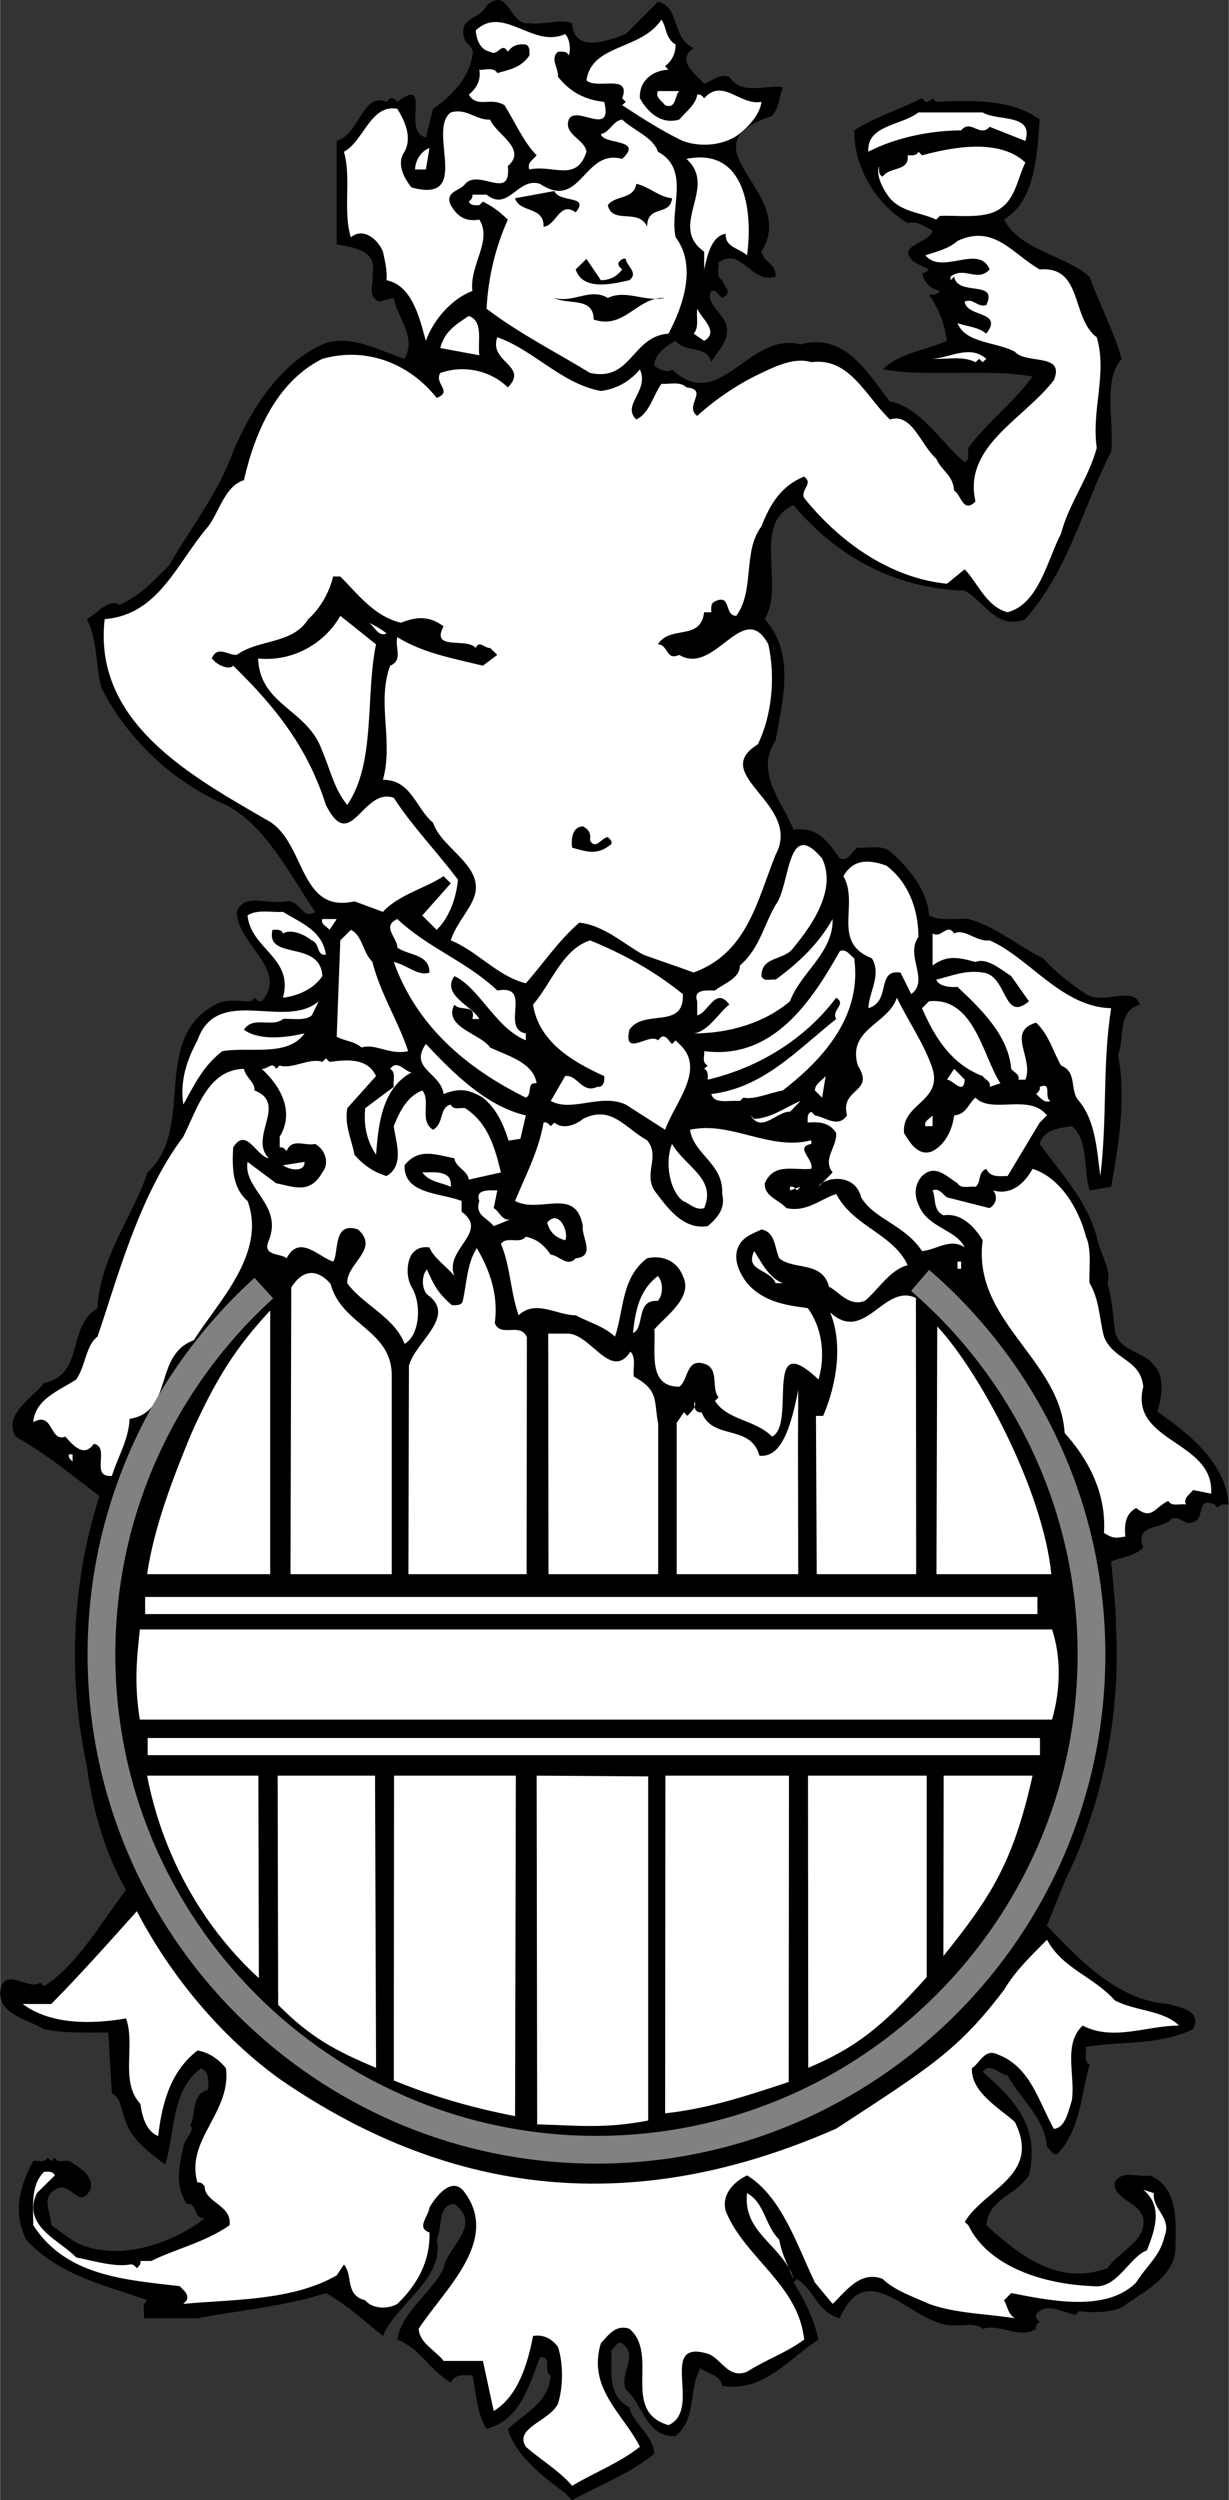 <svg xmlns="http://www.w3.org/2000/svg" width="1229" height="2500" viewBox="0 0 139.89 284.629"><rect x="0" y="0" width="139.89" height="284.629" fill="#333333" stroke="none"/><path d="M71.229 3.875c-2.048.79-5.909 2.223-6.114-1.229-1.316-.527-3.159.205-4.856 0-2.369.292-2.252-4.271-4.885-2.019-.731 1.697-3.452 1.2-2.429 4.037.41.498 1.083.907.819 1.638-.351 2.516-2.369 4.681-4.476 6.085l-.819 3.247c-2.838-.585.819-7.108-3.247-4.037-.205-.204-.41-.526-.819-.409l-.409.409c-2.75-1.141-3.043 3.657-5.676 4.447v11.789c1.697.293 4.681.614 4.066 3.247.264 1.112-.731 2.663.79 3.248l1.638-.41c.41 2.34 2.633 4.359 1.229 6.934-3.189-1.024-6.846-3.277-10.181-1.229-4.447 2.428-7.489 7.401-9.332 11.789-1.814 4.944-4.681 8.396-7.314 12.989-1.755 1.696-3.247 3.452-5.675 4.476-.409-.526-1.551 0-2.048.41-.322.292-1.023.818-1.609 1.199 1.2 2.34.995 5.178 1.609 7.723 2.926 5.91 8.221 10.854 14.218 13.428 4.476 2.311 7.196 7.782 10.151 12.169-1.404 1.024-1.727-1.404-3.247-1.199-2.429.41-4.798-1.024-5.676 1.199.088 3.745 5.968 6.583 2.838 10.181-.409.059-.614-.205-.819-.409l-.409.409c-.79.059-2.955-.351-4.037.38-7.46 3.95-2.165 14.042-7.724 19.103-1.755 5.178-5.412 9.625-5.704 15.447-3.569 2.223-1.404 7.518-6.085 8.541-1.229 1.609-4.681 3.541-3.248 6.086 3.452 1.902 6.495 4.477 9.742 6.904.497.088 1.316-.322 1.639.41-4.477 13.193-5.91 31.77 1.199 44.291-2.838 3.744-5.588 8.6-9.332 10.969l-.41-.408c-1.346.906-3.568-1.551-4.476.408-.819 3.131 3.042 3.746 4.886 4.887 2.223.469 4.885.381 7.313.381l.409 6.932c1.083.469 1.083 2.107 1.609 3.248.614 2.018 2.866 3.656 4.476 4.855 1.111-3.773.702-8.512 4.066-10.969 1.024.496.819 1.52.819 2.457-1.96.467-1.346 2.721-2.048 4.066.614.584-.731 1.607-.79 2.428-.526 2.428-.937 4.359.38 6.494 1.316-.117.702 1.697 2.048 1.639-3.452 2.721-8.951 4.65-13.398 3.246-1.55-.408-2.779-1.637-4.066-2.457.059-1.316-1.229-3.041.41-4.037 1.813-1.229 2.721 2.428 4.037 0 .497-1.639-1.404-2.662-2.429-3.275-.526-.117-1.346.291-1.608-.381l-.41.381-.409-.381c-.322.672-1.141.264-1.639.381-1.55 2.924-2.34 5.703-.818 8.951 3.861 4.154 8.951 5.148 13.837 6.904-.731.41-.321 1.316-.409 2.047h6.085c4.886-.936 9.946-1.346 14.627-2.867 2.516 1.434 4.476 3.248 6.494 4.887 1.434-3.57 7.109-6.611 6.114-10.971.673-1.346.059-3.979 2.019-4.066 3.247 2.428-.819 4.885-1.229 7.314-1.316 2.836-4.769 4.885-5.266 8.133 2.633 1.023 3.656 3.451 6.085 4.885.497-1.023 1.521-.818 2.457-.818.468 2.018.468 4.27 1.609 6.084 3.861-.936 4.885-5.061 6.085-8.133 1.521-.117.292 1.639 1.229 2.049-.205 3.041-2.838 4.27-4.886 6.084.819 3.043 4.066 5.5 6.523 7.314l.79.818c3.13-1.756 6.523-2.955 9.361-5.295-.117-2.137-2.369-3.365-2.838-5.266-2.574-1.434-1.96-4.066-2.047-6.494.409-.352.614-1.025 1.229-.82 1.901 1.492-.322 3.248.409 5.266 2.019 1.727 2.312 5.5 5.676 5.295 2.457-1.959 1.433-5.41 2.837-7.723.819.703 2.253.703 2.458 2.02 4.681.818 7.781-3.248 10.97-5.266-.526-2.371-1.55-4.477-2.837-6.496l.38-.408c2.048 1.287 2.253 3.744 4.886 4.475 3.335-7.664 8.542 1.404 13.398.791.497.088 2.136-.322 2.866.408 2.224-.613 4.066 1.23 6.086 0-.117-.408.204-.613.409-.818-.205-.176-.526-.381-.409-.789 1.111-1.551 3.042-.205 4.476 0l.409-.41c1.2.205 3.452.205 4.856-.41 2.341-1.754 5.792-3.246 6.114-6.494.059-3.246.409-7.051-2.867-8.543-1.316.293-3.247-.73-4.037.82-.205 1.9 2.721 2.105 3.247 4.066.41 2.633-2.778 3.715-4.065 5.676-5.617 2.047-9.947-1.404-13.809-4.887.381-3.158 3.13-3.158 4.856-5.676 1.316-5.615-1.727-8.658-5.267-11.789.878-1.141 1.902.293 2.838.41 1.492 2.721 4.271 4.885 4.477 8.133.409.293.614 1.023 1.199.818 2.662-2.867 2.662-6.699 3.657-10.18-.731-.381-.322-1.316-.41-2.02 4.563-.73 8.133-.117 12.199-2.018 1.024-2.252-1.609-2.457-2.838-2.867-5.704-.41-9.946-4.855-13.808-8.922 3.656-9.158 7.928-18.49 7.313-28.846.995-4.271.409-8.25 0-12.609 1.199-.525 2.633-.525 3.656-1.607-1.023-2.779 2.224-1.961 3.248-3.277 1.023-.322 1.403.818 2.428.41 1.434-.41.292-2.955 2.428-2.02l.41.41c.204-.527.819-.41 1.229-.41-.409-4.885-4.681-8.133-8.133-10.561.497-1.551.907-4.066-.409-5.295-.995-1.551-4.184-1.551-4.447-4.066-.205-1.814-.351-3.656-.818-5.266.468-1.639-.937-3.452-1.229-5.295-1.229-4.271-3.861-6.904-6.494-10.561.409-1.609 2.224-1.813 3.657-2.019 1.901 1.492 1.287 4.856 2.019 7.313l2.457-.41c.878-4.797 1.696-10.093.79-15.037.818-1.96-.176-4.886 2.457-5.705-.614-2.223-4.184.088-6.114-1.2-1.726-1.141-3.657-2.633-4.856-4.066-2.838-1.346-5.412-3.657-8.542-4.476-1.023-.117-3.247.292-4.476-.41-.205-2.955-2.341-5.47-4.447-7.313-1.023-.731-2.457-.322-3.656-.41-.731.41-1.024 1.639-2.048 1.229-1.404-1.96-2.545-3.657-5.266-3.247-1.229-3.159-4.477-6.494-2.048-10.151.818-4.593 2.252-9.976-1.229-13.837 2.34-3.833-1.521-10.883 3.276-12.989 4.943 5.968 11.76 9.537 19.483 9.742 2.252 1.229 3.656 4.564 6.903 3.248 4.974-5.676 6.524-12.696 9.771-19.074.409-3.042-1.024-8.133 1.199-10.561-.937-3.277-2.545-6.231-3.656-9.361-3.043-2.545-7.841-2.955-9.742-6.495 3.54-2.165 3.744-7.109 4.066-11.38-3.247-2.428-8.045-2.165-11.79-2.019l-.409-.409c-.205.205-.409.468-.819.409l-.38-.409c-2.575 1.287-5.295 2.106-7.724 3.657 0 4.33 2.516 8.396 6.085 10.561 1.229-.322 1.901.468 2.838.819-.205 1.491-4.476 1.696-2.019 3.656l1.609.79c-.205.205-.41.497-.79.409.263 1.112.878 1.726 2.019 2.048-.205.468-.819.409-1.229.409 1.111 1.609 1.726 3.13 2.048 5.266-2.458 1.112-5.296 1.316-7.313 3.247 5.061.907 12.053-.117 17.055.819-2.019 2.837-5.266 5.295-7.313 8.133-.117.468.293 1.287-.409 1.609-2.341-1.814-5.003-6.29-8.514-6.904-2.369-2.955-5.002-7.928-10.181-6.494-5.88-1.551-9.244 8.015-14.627 2.837-.409.497-1.521 0-2.019-.409 0-1.316 1.434-2.341 2.429-2.838 1.111 1.434 3.539.41 4.065 2.428.498-1.112 2.312-2.428 1.639-4.447-.526-1.229-2.369-2.458-1.639-3.657.615-.205.819.468 1.229.79 1.287-.585.292-1.199 0-2.019-.731-.409-.322-1.346-.41-2.019 2.634-1.843 3.745 2.516 6.495 1.609.088-1.551-1.229-1.404-1.609-2.838 4.33-6.816-9.361-11.906 1.199-15.446.819-.936.819-2.136 1.229-3.247-1.551-.41-4.797 1.023-6.084-1.229-1.229-.322-1.961.498-2.867.819-.731-.936-3.364-2.633-1.199-4.066-2.575-1.2-1.551-4.798-4.066-5.266l-3.654 3.663z" fill-rule="evenodd" clip-rule="evenodd"/><path d="M66.754 9.14c1.111 1.112 5.148-.819 4.066 2.048l.409.409-.409.381c2.223 1.434 4.476 2.925 6.903 4.066 2.224.819 5.149.497 6.904-1.2.819-.731 1.901-1.96 2.048-3.248-2.457.468-4.388-2.779-6.523-.409-.205-.205-.41-.526-.79-.409-.146 1.082-1.229 1.901-2.048 2.837-2.136.614-3.657-.936-4.477-2.428-.116-1.96 1.434-3.189 3.248-3.247l-.381-.41c.79-.614 1.2-1.434 1.2-2.458-1.2-.731-.995-1.931-1.609-2.838-2.369 3.542-7.927 2.723-8.541 6.906z" fill-rule="evenodd" clip-rule="evenodd" fill="#fff"/><path d="M54.146 3.465c.087 1.024.497 2.223 1.638 2.428.907.614 1.287-1.229 2.019 0 .497-.731 1.229-.937 2.048-.819.497.205.409.819.409 1.229-.936 1.434-2.369 1.639-3.656 2.019-.409-.731-1.346-.322-2.048-.38.205 1.199-.322 2.106-1.199 2.838.994 1.608 2.428.204 4.066 1.199 1.199 1.931 2.223 4.271 3.656 5.704-.409.498-1.141.878-.819 1.609 2.721-.585 5.354 1.521 6.495-2.019-.205-1.434-2.633-1.96-2.019-3.657.79-1.755 5.061 2.106 4.037-2.019-2.019-.204-3.832-1.023-5.266-2.867.087-.995-.937-2.019 0-2.837.409 0 1.023-.117 1.229.409.205-.409.205-1.813-.41-2.428-3.657 1.697-7.051-3.393-10.18-.409zM74.887 10.369c-.322.702.409 1.083.818 1.609 1.287.497 1.083-1.112 1.609-1.609h-2.427z" fill-rule="evenodd" clip-rule="evenodd" fill="#fff"/><path d="M39.138 17.273c.878 3.042-.146 6.699.79 9.742 1.434-1.2 3.13.292 3.656 1.638.205 1.024.498 2.019.41 3.247 2.925.614 3.744 4.271 4.476 6.904.819-2.34 2.926-4.798 5.295-5.675-.351-2.984 2.312-5.705.79-8.133-1.609.292-2.545-.41-3.247-1.638-.731-1.609 1.111-1.609 1.638-2.428 1.609-1.755 5.267 2.019 4.856-2.019 2.253-1.96-1.316-3.598-2.019-5.295-1.638.088-2.633-1.345-4.476-.818-2.75 2.047 2.516 10.443-4.477 8.542-.906-1.141-1.726-2.779-.789-4.066.877-1.639.059-3.452-.819-4.886-3.042-.586-3.861 3.744-6.084 4.885zM104.55 12.797c-1.96 1.521-5.909 1.433-5.704 4.476 3.131-1.639 7.196-2.428 10.561-2.428 1.112-1.346 2.136.877 3.248-.41l4.065 1.609c1.024-3.16-3.247-2.224-4.856-3.247h-7.314z" fill-rule="evenodd" clip-rule="evenodd" fill="#fff"/><path d="M68.392 15.254c.264 1.287 4.944.468 2.429 2.837-4.389-1.229-4.681 5.968-9.361 2.838-2.545-.819-3.569 3.247-6.085 1.229h-1.609c.059.41-.204.615-.409.79.205.497.79.41 1.199.41l.409-.41c1.316.702 1.727 1.024 2.838 2.048-1.404 3.13-2.223 6.495-2.428 10.151 3.744 2.837 7.811 4.885 11.789 7.313 4.739 1.024 4.739-4.183 8.923-4.476 1.638-3.042 3.276-7.723.819-10.97-.731-3.248 1.726-7.723-2.019-9.742-.527-1.639-2.779-2.428-4.066-3.657-1.025.089-1.434 1.493-2.429 1.639zM104.96 17.682l-.41-.409c-.204.497-.818.409-1.229.409.205 1.902-2.019 1.229-2.837 2.428-.527-.205-.41-.819-.41-1.199-.409.995.41 2.633 1.229 3.657 1.404 1.609 3.511 1.609 5.266 2.428l.41-.41c1.492-.117 4.271.292 6.085-.41 2.516-1.024 2.662-3.657 3.656-5.675-2.954-2.779-8.308-1.754-11.76-.819zM47.241 19.292h1.229l.409-2.428c-.936.292-1.638 1.433-1.638 2.428zM78.134 18.092c3.656 3.248-2.165 7.606 2.019 10.561v2.019c.292-1.199.702-3.774 2.457-4.066-.117 1.521 1.492 1.639 2.428 2.457.702-5.296-.322-12.316-6.904-10.971z" fill-rule="evenodd" clip-rule="evenodd" fill="#fff"/><path d="M72.429 20.93c-.321 1.843-2.34 1.229-3.247 2.428.497 2.252 3.54.292 4.476 2.457 0-2.574 2.633-1.141 2.838-3.247-1.522-.147-2.634-1.346-4.067-1.638zM58.621 22.568c.497 1.697 3.335.877 3.247 3.247 1.434-.117 1.843-2.984 3.657-1.638 1.638-2.019-1.814-1.024-2.429-2.428l-4.475.819z" fill-rule="evenodd" clip-rule="evenodd"/><path d="M105.34 29.062c1.844 2.312 6.114-1.346 7.314 1.609-1.404 1.521-2.838-.409-4.447.819v.41l.41-.409c.38 2.311 5.061.292 3.656 3.247-1.023.292-1.434-.819-2.457-.41.204 1.843 4.476 1.024 2.457 3.657-.937-.79-2.165-.79-3.276-1.199.907 2.311 4.358 2.106 6.523 3.247 1.287 1.492 5.764.088 4.446 3.247-3.451 4.476-10.355 7.519-8.922 13.809-1.434 1.433-1.639-.819-2.428-1.229-.146-1.814-1.347-2.135-2.049-3.657-1.755-1.521-2.75-5.266-5.266-4.447-2.779-2.662-4.593-7.109-8.951-6.523-1.814-.585-3.979.41-5.676 1.228-2.662 1.229-5.295 3.043-7.313 4.886-1.551-1.141 1.404-2.983-1.229-3.247-.731-.731-1.96-.322-2.838-.41-.937 1.288-1.346 3.335-2.867 4.066-1.726-1.638 1.521-3.247.409-5.705-1.199 1.434-2.749 2.253-4.446 2.458-4.476-.819-7.664-4.681-11.789-6.114-1.023 2.838 3.656 3.248 1.199 5.705-2.019-1.96-5.061-2.574-7.693-1.639-.731 1.229 1.491 2.106-.41 2.838-3.042-3.861-7.928-5.88-13.019-4.446-5.266 2.633-7.723 8.513-8.922 13.808-2.165.673-2.779 3.54-4.066 5.266-3.657 4.271-5.617 10.034-11.79 10.561-1.346 11.79 9.947 17.903 18.284 22.76 4.681 2.252 3.657 10.854 10.151 9.361l3.247 1.199c1.727-1.931 4.974-2.75 6.904-4.066l.819.819-3.247 3.657 1.638 1.638c1.404-1.346 2.224-3.569 2.429-5.704-2.37-3.16-5.208-6.085-7.314-9.333-3.568-1.229-4.885 6.495-7.723.819-2.019-6.319-5.471-10.912-10.561-15.856-.41.497-1.551 0-2.019-.41l-.41-.41c.614-1.55 1.901-.321 2.838-.409 2.516-1.814 6.378-1.2 8.133-4.066 1.287-1.112 2.428-3.042 2.838-4.856h.819c2.019 2.019 3.861 4.535 6.903 5.266 1.813-.731 3.247-.79 4.856.41-1.521 2.837 2.662 1.229 3.657 2.457.409-.937 1.023.059 1.638 0l.819.79-1.639 1.229c-3.364-.819-6.816-1.434-9.741-3.247-.322 1.082.702 2.633-.819 3.247-1.551 4.271.409 8.542-.819 12.989 3.247 0 3.745 3.276 5.705 4.885 1.023 3.13 6.377 5.09 4.476 8.952-.731 1.492-1.96 2.837-2.457 4.447 3.042 1.229 5.295 4.066 8.542 4.885 1.813-2.019 3.657-4.798 6.085-6.904 2.838.292 5.178 2.516 7.313 3.657 1.931.702 3.744 1.287 5.705 2.019 6.084-2.223 7.196-8.045 9.332-13.398 3.13-5.792-7.724-9.069-2.019-12.579 1.608-3.277 2.019-7.665 1.199-11.38-2.838-5.295-6.085 3.657-10.151 1.2-1.551.702-1.229-1.2-2.428-1.2 1.403-2.252 4.855-.322 5.266-3.657h.818c0-.409-.116-1.024.41-1.229 1.901-.937 1.023 1.638 2.428 1.638 2.136-2.867.702-7.313 2.867-10.18.994-2.545 2.224-4.593 4.856-5.675 1.111.819-.41 1.434 0 2.428 4.271 5.295 10.034 9.157 16.266 9.771l2.019-1.639c1.434 1.434 2.457 4.271 4.885 4.886 3.54-.936 4.477-5.822 6.085-8.952.907-3.452 3.131-6.289 4.066-9.741-.614-4.476 1.229-8.455 0-12.609-2.954-2.223-1.55-8.132-6.494-7.723-3.159-1.814-5.207-5.178-9.361-3.247-.992.904-2.426 1.226-3.654 1.635z" fill-rule="evenodd" clip-rule="evenodd" fill="#fff"/><path d="M70.41 29.881c-.116.381.205.585.41.79-.614.819-1.434 1.229-2.429 1.229l-1.638-2.428-1.229 1.199c.818 2.516 4.271 1.638 6.113 1.229 1.083-.819-.321-1.638-.409-2.428-.408-.117-.613.205-.818.409zM69.182 33.918c-2.019-1.199-3.861.614-6.085 0 1.492.819 4.477-.175 4.477 2.458 3.539 1.199 4.943-2.633 8.132-2.458-2.37.498-4.389-.994-6.524 0z" fill-rule="evenodd" clip-rule="evenodd"/><path d="M78.953 37.985l1.199.819c1.726-1.024-.205-2.428-.79-3.657-.146.907.263 2.106-.409 2.838zM50.108 39.624l4.446.819c-.205-1.638.497-3.862-1.199-4.476-1.55 1.023-2.779 1.813-3.247 3.657zM106.159 40.852c1.639.059 3.452-.351 4.886.38l.409-.38.409.38.41-.38c-1.842-1.638-4.066-.146-6.114 0zM29.367 74.962c.204 5.383 5.704 5.763 7.312 10.561.907 2.047 1.317 4.271 2.838 6.114 3.276-4.798 2.048-12.316 3.276-18.284l-4.065-3.248c-1.755 3.132-5.412 5.267-9.361 4.857zM41.976 70.896c.673.41 1.023 1.639 2.019 1.229-.323-.322-1.347-.936-2.019-1.229z" fill-rule="evenodd" clip-rule="evenodd" fill="#fff"/><path d="M65.115 96.494c1.727.498 2.926.907 4.477-.41.087-.38-.205-.585-.41-.79-.731.059-1.316 1.492-2.019.409.088-.936-.117-1.229-.819-1.638-1.229.088-1.346 1.434-1.229 2.429z" fill-rule="evenodd" clip-rule="evenodd"/><path d="M88.285 103.018c-1.346 2.311-1.814 4.944-4.066 6.904 0 1.492-1.814 2.019-2.838 2.838-.819 0-2.545-.205-2.019 1.229v1.609c1.287-.322 2.106-3.364 3.657-1.229-1.142.819-2.37 3.072-4.066 3.276 4.124 0 8.104-1.229 10.97-3.657 1.199-3.276 4.944-5.5 4.856-9.361-1.609 2.837-3.861 4.973-6.494 6.904-.527-.117-1.346.292-1.609-.41 0-2.34 2.633-1.726 3.657-3.248 2.105-2.545 4.943-6.611 3.247-10.151-4.066-4.797-3.599 3.131-5.295 5.296zM96.008 99.741c1.844 3.277-1.434 7.519 3.247 9.362 1.112 1.901-.321 3.745-.409 5.675 2.662-.79.819-4.447 3.656-4.066l1.229 2.457c2.106-1.55-.731-4.388.818-6.494 0-3.276-1.229-6.319-3.656-8.133-2.047-.732-3.774-.732-4.885 1.199zM28.167 104.217c.381 3.862 5.266 4.769 4.037 9.362 1.727-.205 3.54-1.024 4.476-2.458-.204-4.184-6.494-1.726-5.675-5.266.409 0 1.023-.117 1.199.41.907-.527 2.341.059 3.276.79.995.409.469 1.726 1.609 1.638-.41-2.75-2.75-3.569-4.886-4.886-1.315.088-2.953-.321-4.036.41zM45.223 107.874c1.229.907 3.656.702 3.656 2.838-1.229.497-2.633-.907-4.066-1.199 2.633 7.313 8.221 12.053 15.037 15.446.819-.41 0-1.755 1.229-1.639-.351-2.369-3.394-3.159-5.295-4.066-1.023-1.55-5.412-2.34-4.066-4.885.614.819 2.516-.117 2.048 1.638h.79c-.731-1.434-4.389-2.75-2.838-4.885 2.838 1.316 4.681 5.909 8.133 7.313v-.79c-2.954-.527.878-5.617-3.247-4.885-3.569-3.364-7.841-4.798-11.38-8.133-1.844.818-.001 2.106-.001 3.247zM36.68 104.626c-.204.614.498.819.819 1.229l.819-1.229H36.68zM108.617 106.265c-.819-1.229-1.434.614-2.458 0v3.657c1.639-1.229 2.926-.936 4.886-.409 1.287-.527 2.838.819 4.066 1.609l2.019 2.867c-2.955 2.516-2.429-2.984-5.267-3.276-1.959-.322-3.598.41-5.295.819.293.702 1.434.907 2.429.819 2.662 2.516 5.792 5.5 6.114 9.332.292.41 1.023.614.818 1.229h.79c1.024-2.428-2.224-5.471 1.229-6.495 1.491 1.434 1.901 3.247 2.837 4.885 1.931.79.907 2.838 2.048 4.037 1.901 2.341 2.019 5.588 2.429 8.542.819-6.904.204-12.58 1.229-19.103-5.617-.117-9.361-5.792-13.837-7.723-1.521.204-2.838-1.405-4.037-.79zM38.318 118.025c.878.497 2.019.497 2.838 1.229 1.492-.526 3.247.907 5.295.41-1.141-3.452-3.188-6.611-4.066-10.151-1.141-1.141-1.141-3.042-2.457-3.657l-1.199 1.2-.411 10.969zM60.669 114.368c.673 4.271 4.534 6.524 8.104 8.133.088.614-.117 1.316-.79 1.229-1.756.819-2.253-1.434-3.657-1.229l-1.638 2.837c2.428 1.317 5.704-.907 8.542.41l4.476 2.867c1.083-3.071 4.739-6.933 1.609-9.771l-.409-.41-.41.41c-.409-.322-.585-.995-1.199-.819l-.409.41c-.937-.936-3.979 2.048-3.248-1.2 1.609-2.457 6.29.059 6.085-4.066-3.247-2.633-6.815-4.593-10.561-6.114-3.16 1.024-4.389 4.885-6.495 7.313z" fill-rule="evenodd" clip-rule="evenodd" fill="#fff"/><path d="M95.599 108.283c-3.247 5.763-7.636 12.404-15.446 11.38.088.498-.322 1.288.409 1.638l-.409.38c.497.205.409.819.409 1.229 5.763-1.346 11.059-4.593 14.627-9.332 1.229.79-.614 1.404 0 2.428-4.476 3.54-8.249 7.811-14.218 8.542.293 1.199 2.106.673 3.248.79l.409-.38c1.229.263 2.925-.527 4.476-.819 4.886-3.774 9.011-8.659 8.133-15.037-.527-.409-.936-1.141-1.638-.819zM104.96 114.778c1.404 3.247 3.306 6.377 6.903 7.723.264.41.995.614.791 1.229l1.229-.41c-2.02-3.042-2.955-9.858-8.133-9.332l-.79.79zM22.463 118.435c-1.142 2.135-2.019 4.476-1.609 7.313 1.199-2.135 2.224-4.388 4.446-6.085 3.131-.527 7.402.702 9.361-2.019-2.047.468-5.09.877-6.903-.41.994-1.638 3.247-.205 4.446-1.229.614-.117 2.457.293 3.276-.409l.79-1.609c-3.861 3.306-11.555-1.959-13.807 4.448zM50.488 124.549c1.843-.731 2.867-.527 4.476.41 2.312 1.901 2.838 4.739 3.657 7.313l1.229-5.295c-4.476-1.024-8.25-4.798-11.38-8.133-1.96 2.838 1.696 3.247 2.018 5.705zM96.008 119.663l-.409.41.409-.41zM44.403 121.682c.702.41.293 1.316.409 2.048l-3.247 2.428c-.204 2.048.205 3.745 1.229 5.295.264-3.188.586-7.518 4.037-9.361-.789-.118-1.608-1.522-2.428-.41zM90.333 259.441c-.615-1.434-1.347-2.838-1.639-4.477-1.638-1.639-1.638-4.184-3.657-5.295-.526 4.565 4.067 5.911 5.296 9.772z" fill-rule="evenodd" clip-rule="evenodd" fill="#fff"/><path d="M67.819 129.134c32.688 0 59.198 26.509 59.198 59.198s-26.51 59.199-59.198 59.199-59.198-26.51-59.198-59.199 26.51-59.198 59.198-59.198z" fill-rule="evenodd" clip-rule="evenodd" stroke="#000" stroke-width=".216" stroke-miterlimit="2.613"/><path d="M107.798 122.911c.673 0 1.901 1.843 2.019 0l-1.199-1.229-.82 1.229zM20.854 129.405c-5.119 6.787-7.635 16.587-9.771 22.759-1.347 1.025-1.347 3.336-2.429 4.887-1.843 1.199-4.681 2.223-4.886 4.855 2.312-1.316 1.844 2.34 3.657 1.639.907 1.023 2.106 2.428 3.247.818 1.931.41-.526 3.861 2.048 3.658.673-2.166 1.901-4.066 2.019-6.494 5.09-.82 2.662-7.256 7.313-8.953 2.662-4.271 8.338-9.859 6.114-15.856-1.755-1.521-1.755-3.861-1.638-6.085 1.491-2.428 2.633 1.024 4.066 1.229-2.37-2.37 2.223-6.231-1.639-7.723.088-.936-.994-1.434-1.199-2.458-4.065.089-5.264 4.418-6.902 7.724zM92.761 124.139l.819.819.409-2.458c-.409.498-1.228.908-1.228 1.639zM118.358 123.729c.088.41-.205.615-.409.819.497.41.906 1.083 1.638.79-.819-.38.264-2.223-1.229-1.609zM85.856 127.386l-.409-.409c1.229 2.106 3.042-.527 4.476-.41l1.199-1.229c-1.726.703-3.247 1.932-5.266 2.048zM113.063 135.519c.497.673.409 1.492-.409 2.019-1.609-.41-3.248-.819-4.856-1.229-.527-.38-.937-1.112-1.639-.79.409.878 0 2.224 1.229 2.838 2.019-.322 3.54 1.287 4.476 2.838-1.229 9.157 8.806 13.487 9.333 21.94 2.633 2.926 4.769 6.787 4.476 11.381 1.023.613 1.229.613 2.428.41-.116-1.348 0-2.576 1.229-3.248 1.814 1.404 2.02 0 3.657-.818.41.701 1.287.291 2.019.408-.322-.73.41-1.141.819-1.639l2.048.41c.38-6.084-9.361-5.793-7.724-12.17-.321-3.188-3.394-2.982-4.476-5.705-.526-2.018-.526-4.27-1.638-6.084-.117-1.229.292-3.773-.41-5.295-.79-3.042-2.838-6.7-6.085-7.723-.82 1.521-2.341 3.071-4.477 2.457zM105.34 128.206h.819v-1.229c-.321.409-.994.614-.819 1.229zM77.724 136.718c.819.293 1.434 1.112 2.429.819 1.434-3.364-2.136-4.681-3.657-7.313-.791 1.843-.41 5.178 1.228 6.494zM32.204 132.652c.614.498 2.457.907 2.457-.38l-2.457.38zM48.061 133.471c.818 1.112 2.105 1.112 3.247 1.638.204-1.959-1.931-1.638-3.247-1.638zM90.713 135.519c-.176-.205-.38-.526-.79-.41v.41l1.199-.41-.409.41zM54.555 136.718c-.526 1.639.819 1.843 1.639 2.867l2.019-.819c-.995.41-1.316-.819-2.019-1.229l.409-2.019c-.82.001-2.575-.204-2.048 1.2zM62.277 139.176c.293 1.082.907 1.696 2.048 2.019.469-.732-.614-3.657-2.048-2.019zM85.856 142.424c-1.141 2.311 1.813 2.018 2.429 3.656h.818c-1.637-.615-2.574-2.633-3.247-3.656zM109.406 144.441h-.409v-.818h.409v.818zM72.049 151.756c1.404-.615.264-3.861 2.838-3.658.614-.73.614-2.135 0-2.836-2.165 1.636-2.575 4.066-2.838 6.494zM7.835 165.564c-.117.408.205.613.41.818v-.818h-.41z" fill-rule="evenodd" clip-rule="evenodd" fill="#fff"/><path d="M97.646 121.301c2.019 3.13-2.048 2.516-1.229 5.676-1.024 1.492-2.429.205-3.657 0l-.409-.41c-.527.205-.41.819-.41 1.229 1.316-.117 2.516 0 3.247 1.199.088 1.638-1.608 2.925-.409 4.476l-1.609 1.638c.469-1.024 4.125-1.755 4.856 1.2 1.434 2.458 4.974 3.13 6.934 6.115 1.608-.117 3.247-1.551 4.856-.41-.937-2.048-4.271-2.223-5.267-4.886-.526-1.141-.409-2.34.41-3.247 1.492-1.404 2.721 0 4.037.819.409.702 1.316.293 2.048.41.702-.526.205-1.638 1.229-2.047.468 1.023 1.492.819 2.428.819 1.229-2.019 2.429-4.066 3.657-6.084l.819-.819c-1.961-2.545-6.319-.117-8.133-2.019-.819.673-1.024 1.901-2.428 2.019-.205 1.638-1.024 3.335-2.458 4.066-1.609.702-2.633-1.024-3.247-2.048-.322-3.364 4.358-3.569 3.247-7.314-.937-2.837-2.75-5.382-4.066-8.103-.994 3.041-5.674 3.538-4.446 7.721zM37.499 120.892l-.409-.41-.41.41c-1.403-.527-3.451.877-4.855.409l-.41.38c-.409-.907-1.023.088-1.638 0 2.252 2.048 3.744 4.974 2.048 7.723v1.229c.38-.117.585.205.79.41.614-1.551 2.135-.527 3.247-.819 1.229.702 1.638 2.252.818 3.247-1.403 2.516-3.247 1.638-5.266 1.229l-3.247-2.428c-.526 3.13 4.037 4.856 2.429 8.923-.819 1.842 1.287 1.433 2.019 2.047 1.433-2.779 3.656-.146 5.295.381.702-.908-.117-4.652 2.838-3.657 2.516 2.253-1.347 3.862-1.229 6.114 1.727 2.428 5.383 3.861 6.524 6.904 1.696-.936 2.019-4.477.789-6.494-.585-1.025-.585-2.662 0-3.658.498-.73 1.229-.936 2.048-.818.498 1.229 1.901 2.105 2.838 3.248-1.229-3.043 4.066-5.003.819-7.314v-1.229c-2.37-.936-6.611-.731-6.494-4.066 1.608-2.019 3.539-1.199 5.675-.79.088.995 1.521 1.404 1.639 2.428l3.656-.819c-.731-3.042-1.55-5.675-4.066-7.313-.526-.117-1.346.292-1.638-.41-1.346.292-.731 2.136-2.019 2.867-1.639-1.023-.205-3.276-1.229-4.476-1.756.673-2.634 2.516-3.248 4.066.205 1.697 1.288 4.446-.818 5.675-1.404-.41-2.633-1.229-3.657-2.428-.321-1.755-1.141-3.247-.819-5.295l3.276-3.657c-1.024-2.224-3.657-1.814-5.296-1.609z" fill-rule="evenodd" clip-rule="evenodd" fill="#fff"/><path d="M63.097 127.796l-.409.409c-.205-.205-.41-.526-.819-.409-.526 3.13-2.019 5.968-3.247 8.922 2.838 1.521 6.904-1.726 7.723 2.867-.204 1.2 1.521 3.452-.818 3.657-.937 1.082-1.932-.352-2.838-.41-.819-1.14-1.551-1.754-2.838-2.047-.731.907-2.165-.117-2.838.819 1.083 2.515 1.083 5.5 2.019 8.132 1.902-1.842 4.359 0 6.495 0 1.521.82 3.13 1.199 4.476 2.428 1.023-3.041.702-6.699 3.656-8.922 1.844-.41 3.452.381 4.066 2.02 1.229 2.428-1.96 4.562-3.247 6.084.205 2.457-.819 6.523 2.838 6.523 1.111-.73.702-3.598 3.247-2.457 1.229.818.409 2.662 1.229 3.656l-.409.41c1.434 2.252 4.563 2.105 6.494 4.066 2.838-1.346-1.141-12.609 5.295-6.494.819-2.779.41-5.91-1.229-8.133-2.545-.322-5.061-.732-6.904-2.838-.936-1.229-1.755-2.984-.818-4.476.614-.936 1.638-1.229 2.457-1.638 1.609.292 1.492 2.136 2.019 3.276 1.696 1.404 4.886.264 5.676 3.248 1.023.467 2.252 2.311 4.065 1.607 1.434-1.141 2.867-3.568 4.886-4.066-1.638-3.568-6.202-4.387-8.133-8.103-1.813.585-3.364 2.106-5.675 1.609-.819-.936-2.574-1.346-2.457-2.838 1.023-2.369 3.334-1.434 5.295-1.638.292-1.141-1.961-2.429 0-2.838v-.409c-4.799 1.229-9.128-2.224-13.809-1.2.41 2.838 3.861 3.862 3.657 7.314.409 1.609-.526 2.721-1.639 3.657-2.838.468-4.651-2.165-6.085-4.066-1.229-2.048.702-3.861-.819-5.704-2.545-1.404-4.065-4.067-7.313-2.429-.821.703-2.342 1.23-3.249.411z" fill-rule="evenodd" clip-rule="evenodd" fill="#fff"/><path d="M104.737 145.764c11.965 10.326 19.513 25.627 19.513 42.594 0 31.068-25.305 56.373-56.373 56.373s-56.344-25.305-56.344-56.373c0-16.5 7.108-31.389 18.488-41.717" fill="none" stroke="#808183" stroke-width="3.159" stroke-miterlimit="2.613"/><path d="M52.656 148.168c-.205.498-.819.41-1.229.41-1.609-1.404-2.019-2.223-2.838-4.066-.614.701-.614 2.105 0 2.838 3.54 2.457-1.346 5.383-2.048 8.133l-.059 23.725H59.94l.029-26.973c-.731-1.754-2.984.088-3.656-1.609.468-3.393-.731-6.318-2.049-8.541-1.14 1.811-1.14 4.065-1.608 6.083zM33.144 146.559l-.088 32.648h11.526v-22.525c.088-5.295-5.734-5.793-6.963-10.531-1.551-1.756-3.159-1.639-4.475.408zM94.49 149.396c1.521 3.658.702 8.338-.79 11.791h-.818l.087 18.02h11.322l-.029-31.447c-3.658-1.727-5.823 5.295-9.772 1.636zM21.763 163.205c-2.019 4.887-4.241 10.59-5.031 16.002h14.013v-30.016c-3.862 4.155-6.144 7.696-8.982 14.014zM31.593 202.143l.059 26.096c3.715 3.746 6.553 5.236 11.146 7.168l-.116-33.264H31.593zM44.846 202.143l-.03 34.697c4.477 1.844 9.011 3.131 13.809 4.066l.088-38.764H44.846v.001zM16.731 202.143c1.638 8.572 5.997 16.91 12.726 23.055l-.059-23.055H16.731zM61.082 202.143l.059 39.699c4.476.117 7.664.527 12.638-.438V202.23l-12.697-.087zM91.975 202.143l.029 33.264c5.295-2.252 8.338-4.564 13.486-10.326v-22.938H91.975zM75.738 202.143l-.029 38.441c4.886-.525 9.303-1.988 14.071-3.568l.029-34.873H75.738zM107.392 222.68c5.471-6.816 7.958-10.707 10.151-20.537h-10.122l-.029 20.537z" fill-rule="evenodd" clip-rule="evenodd" fill="#fff"/><path fill-rule="evenodd" clip-rule="evenodd" fill="#fff" stroke="#000" stroke-width=".216" stroke-miterlimit="2.613" d="M118.493 197.75H16.687v2.168h101.806v-2.168z"/><path d="M106.689 151.006l-.088 28.201h13.077c-.965-9.623-8.191-23.082-12.989-28.201zM62.398 151.824l.029 27.383h12.491v-17.143c-.526-2.633.146-3.744-2.779-5.354-.117-.936.292-2.166-.38-2.838-2.253 3.453-4.593-2.252-7.313-2.049h-2.048v.001zM78.254 161.188l-.409-.41-.819 1.199v17.23h13.838l-.029-14.773.029-6.201c-.937 4.855-2.106 7.723-4.418 7.488-.994-3.656-5.354-1.695-6.582-4.943-.731.088-.937-.615-.79-1.229.262.701-.41 1.111-.82 1.639z" fill-rule="evenodd" clip-rule="evenodd" fill="#fff"/><path d="M119.839 185.395H15.809c-.409 3.744-.644 6.465 0 10.475h104.03c1.053-3.571 1.053-7.374 0-10.475zM118.205 181.693H16.398v2.168h101.807v-2.168z" fill-rule="evenodd" clip-rule="evenodd" fill="#fff" stroke="#000" stroke-width=".216" stroke-miterlimit="2.613"/><path d="M5.816 228.139H2.569c3.13 2.34 7.782 2.34 11.761 1.639 1.111 3.041-.731 7.195 1.638 9.742.205 1.52.702 3.129 2.019 3.656.41-3.365 1.229-7.227 4.477-9.742 1.229.205 2.311.877 3.247 2.02.614 5.09-4.651 8.131-3.247 13.018.409-.117.614.205.818.41 0 1.9 3.131 2.105 2.838 4.445-2.75 1.932-6.29 2.75-8.923 4.066h-1.229c.088.41-.204.615-.409.82-.205-.205-.409-.527-.819-.41-1.726.293-4.066-.41-6.085-.818-1.843-1.932-6.23-3.57-4.476-7.314l2.048-2.02c-.205-.525-.819-.408-1.229-.408-1.551 1.521-1.229 3.949-1.229 6.084 3.745 5.793 10.444 6.203 16.676 6.934.409.469 1.082.877.789 1.609l-.38.41c5.559-.527 12.375-.322 17.465-3.248l.819-1.229c1.082 1.229.059 3.451 2.428 4.066.819 1.023 2.633 1.023 3.657.41 2.311-2.225 3.744-4.887 3.656-8.133-1.55-.527-.117-1.814 0-2.838.702-1.229 2.633-3.775 4.066-1.639 3.95 5.5-2.457 11.059-5.295 15.445.088 1.639 1.931 2.459 2.838 3.658h4.476l1.229 5.703c2.721-1.637 3.861-5.293 4.476-8.541 1.199-.205 2.106.293 2.838 1.229.614 1.902.614 4.535 0 6.494-1.024 2.02-5.003 2.721-3.657 4.887 1.697 1.49 3.949 2.836 5.266 4.445 2.545-1.521 5.295-2.545 7.723-4.445-1.93-3.805-5.996-6.641-4.446-11.791.878-.936 1.697-2.164 3.247-1.639 3.452 2.926-1.023 9.361 4.447 10.971 3.949-1.725-1.316-9.857 4.476-8.133 1.521.498 2.312 2.926 4.476 2.049 2.107-1.346 4.477-2.166 6.495-3.656-.614-6.232-6.816-9.361-8.923-14.629-.526-1.959.994-3.363 2.428-4.066 3.949 2.43 5.676 7.93 7.724 12.199l2.019 2.43c1.434-1.346 3.13-3.863 5.705-2.838 1.287 1.287 3.451 2.018 5.266 2.838 3.071 1.111 6.523 1.111 9.771 1.637-.819-.525-.819-1.346-1.229-2.047l.819-.82c4.271.82 10.766 2.254 14.217-1.199 1.288-2.047 2.721-2.982 3.248-5.295.819-2.135-1.434-3.041-1.229-4.885l-1.2-.381c2.312 1.902 1.288 4.652.41 6.904-1.96.674-3.394 4.447-6.114 4.066-5.588-.205-11.906-2.164-14.218-6.934l-.409-.379c2.311-3.805 8.747-5.297 5.704-11.381-1.843-1.639-5.002-3.395-4.886-6.113.907-.586 1.434-2.225 2.838-1.609 3.861 1.404 4.769 5.471 6.494 8.512 1.317-.115 1.639-2.018 2.049-3.246.409-2.838-1.024-6.406 1.229-8.514 3.451 1.814 7.313 0 10.97 0-1.755-1.756-5.002-1.639-7.313-2.867-2.457-2.75-5.909-3.568-7.723-6.904-1.844 1.902-3.452 3.336-4.886 5.705-5.207 6.875-8.454 8.836-19.104 15.797-16.938 7.432-39.083 11.117-63.364-5.645-6.641-4.799-12.404-11.703-16.266-19.104-3.162 3.54-6.614 7.402-9.745 10.562z" fill-rule="evenodd" clip-rule="evenodd" fill="#fff"/></svg>